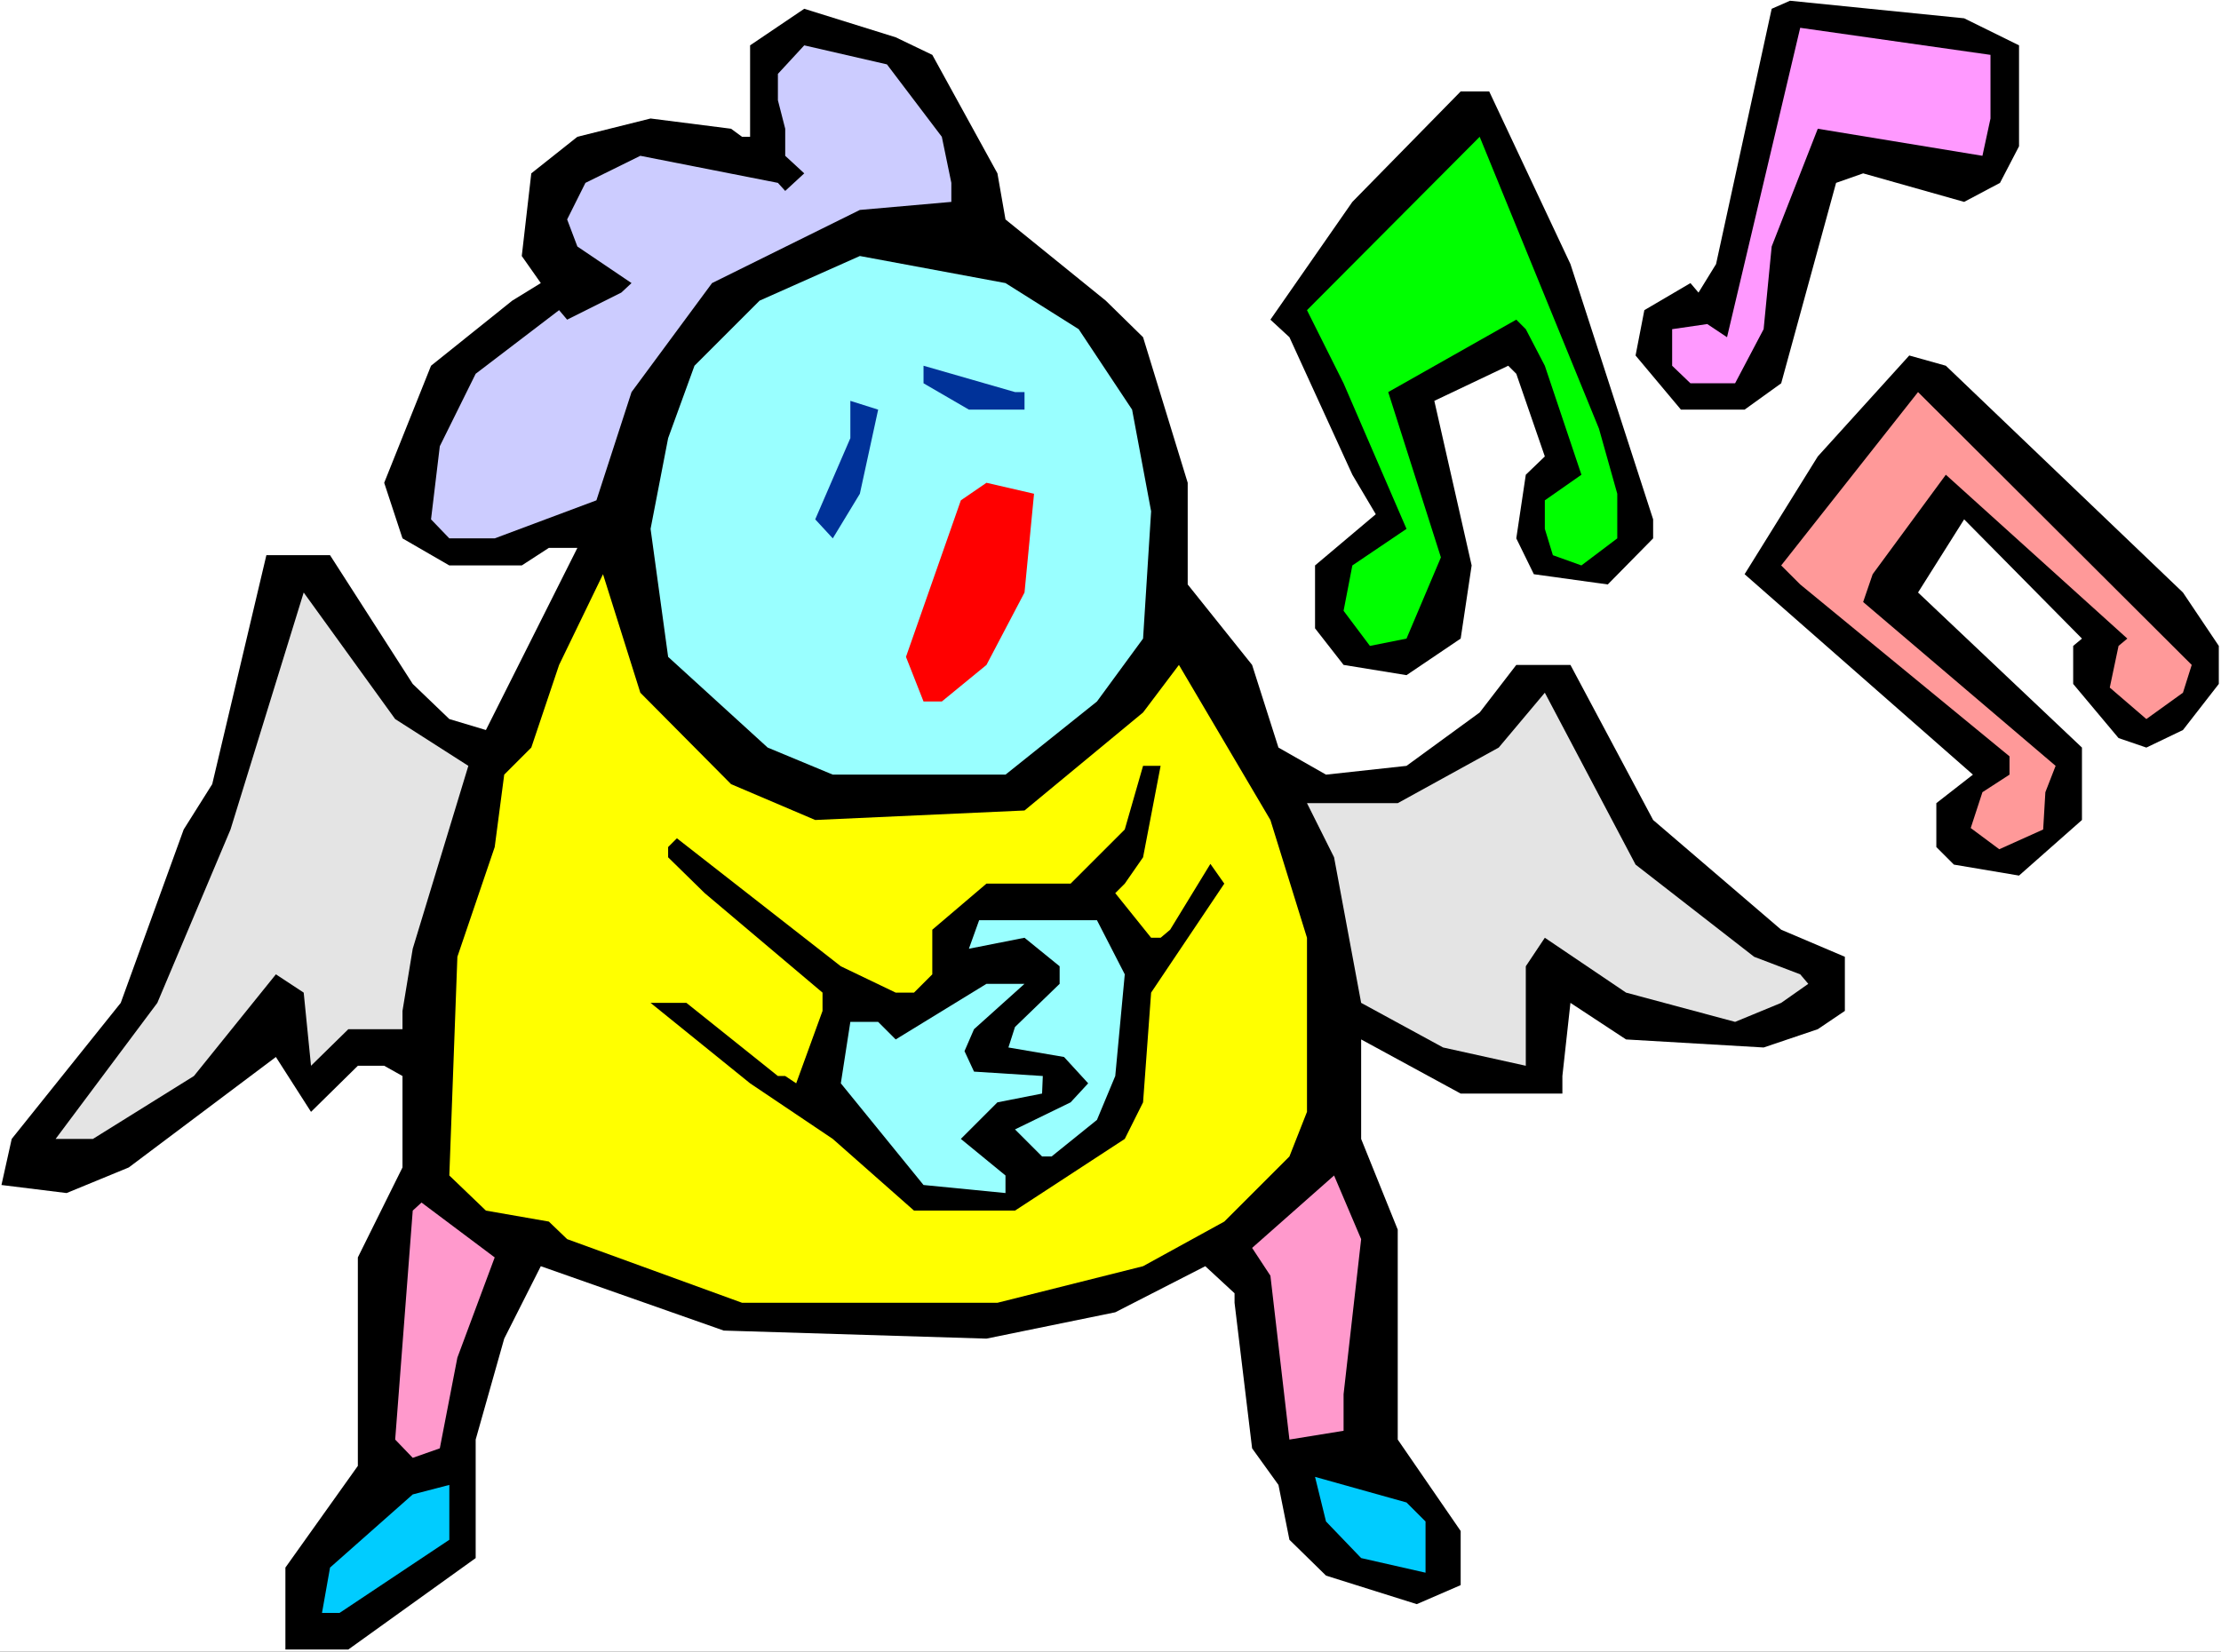 <?xml version="1.0" encoding="UTF-8" standalone="no"?>
<svg
   version="1.0"
   width="129.766mm"
   height="96.528mm"
   id="svg23"
   sodipodi:docname="Singing 10.wmf"
   xmlns:inkscape="http://www.inkscape.org/namespaces/inkscape"
   xmlns:sodipodi="http://sodipodi.sourceforge.net/DTD/sodipodi-0.dtd"
   xmlns="http://www.w3.org/2000/svg"
   xmlns:svg="http://www.w3.org/2000/svg">
  <rect width="100%" height="100%" fill="#333333" stroke="none"/>
  <sodipodi:namedview
     id="namedview23"
     pagecolor="#ffffff"
     bordercolor="#000000"
     borderopacity="0.25"
     inkscape:showpageshadow="2"
     inkscape:pageopacity="0.0"
     inkscape:pagecheckerboard="0"
     inkscape:deskcolor="#d1d1d1"
     inkscape:document-units="mm" />
  <defs
     id="defs1">
    <pattern
       id="WMFhbasepattern"
       patternUnits="userSpaceOnUse"
       width="6"
       height="6"
       x="0"
       y="0" />
  </defs>
  <path
     style="fill:#ffffff;fill-opacity:1;fill-rule:evenodd;stroke:none"
     d="M 0,364.829 H 490.455 V 0 H 0 Z"
     id="path1" />
  <path
     style="fill:#000000;fill-opacity:1;fill-rule:evenodd;stroke:none"
     d="m 445.854,10.017 v 22.297 l -4.202,8.079 -7.918,4.201 -22.301,-6.301 -5.979,2.1 -12.12,44.271 -8.08,5.817 h -14.059 l -10.019,-11.956 1.939,-10.017 10.181,-5.978 1.778,2.1 3.878,-6.301 12.282,-56.388 4.04,-1.777 38.461,3.878 z"
     id="path2" />
  <path
     style="fill:#000000;fill-opacity:1;fill-rule:evenodd;stroke:none"
     d="m 205.878,12.118 14.382,26.175 1.778,10.179 22.139,17.934 8.242,8.079 9.858,32.153 v 22.458 l 14.221,17.773 5.818,18.258 10.504,5.978 17.776,-1.939 16.16,-11.795 8.08,-10.502 h 11.958 l 18.261,34.253 28.28,24.236 14.059,5.978 v 11.956 l -5.979,4.039 -11.958,4.039 -30.381,-1.777 -12.282,-8.079 -1.778,16.157 v 3.878 h -22.462 l -21.978,-11.956 v 21.974 l 8.08,20.035 v 46.371 l 13.898,20.196 v 11.956 l -9.696,4.201 -20.038,-6.301 -8.08,-7.917 -2.424,-12.118 -5.818,-8.079 -3.878,-32.153 v -2.1 l -6.464,-5.978 -19.877,10.179 -28.442,5.817 -58.014,-1.777 -40.4,-14.218 -8.08,15.996 -6.302,22.297 v 26.175 L 76.922,364.344 H 63.024 V 346.248 l 15.998,-22.458 v -46.048 l 9.858,-19.873 v -20.196 l -4.04,-2.262 H 79.022 L 68.68,245.589 60.923,233.471 28.442,257.868 14.706,263.523 0.323,261.746 2.586,251.567 26.664,221.515 40.562,183.222 46.864,173.205 58.822,122.633 h 14.059 l 18.261,28.437 8.08,7.755 8.08,2.424 20.2,-40.231 h -6.302 l -5.979,3.878 H 99.222 L 88.88,118.917 84.84,106.637 95.182,80.786 113.12,66.406 l 6.302,-3.878 -4.202,-5.978 2.101,-18.258 10.181,-8.079 16.16,-4.039 17.776,2.262 2.424,1.777 h 1.778 V 10.017 l 11.958,-8.079 20.2,6.301 z"
     id="path3" />
  <path
     style="fill:#ff99ff;fill-opacity:1;fill-rule:evenodd;stroke:none"
     d="m 439.551,26.175 -1.778,8.24 -36.36,-5.978 -10.181,26.013 -1.778,18.258 -6.302,11.956 h -9.858 l -4.04,-3.878 v -8.079 l 7.757,-1.131 4.363,2.908 16.16,-68.345 42.016,5.978 z"
     id="path4" />
  <path
     style="fill:#ccccff;fill-opacity:1;fill-rule:evenodd;stroke:none"
     d="m 207.979,30.214 2.101,10.179 v 4.201 l -20.2,1.777 -32.643,16.157 -17.776,24.074 -7.757,23.913 -22.462,8.402 H 99.222 l -4.04,-4.201 1.939,-16.157 7.918,-15.996 18.422,-14.057 1.778,2.1 11.958,-5.978 2.262,-2.1 -11.958,-8.079 -2.262,-5.978 4.04,-8.079 12.12,-5.978 30.381,5.978 1.616,1.777 4.202,-3.878 -4.202,-3.878 V 28.437 l -1.616,-6.301 v -5.817 l 5.818,-6.301 18.261,4.201 z"
     id="path5" />
  <path
     style="fill:#000000;fill-opacity:1;fill-rule:evenodd;stroke:none"
     d="m 346.793,58.327 18.261,56.388 v 4.201 l -10.019,10.179 -16.322,-2.262 -3.878,-7.917 2.101,-14.057 4.202,-4.039 -6.302,-18.258 -1.778,-1.777 -16.322,7.755 8.242,36.354 -2.424,16.157 -11.958,8.079 -13.898,-2.262 -6.302,-8.079 V 124.895 l 13.413,-11.31 -5.171,-8.725 -13.898,-30.375 -4.202,-3.878 18.099,-26.013 23.917,-24.397 h 6.302 z"
     id="path6" />
  <path
     style="fill:#00ff00;fill-opacity:1;fill-rule:evenodd;stroke:none"
     d="m 357.136,109.061 v 9.856 l -7.918,5.978 -6.302,-2.262 -1.778,-5.817 v -6.301 l 8.08,-5.655 -8.08,-24.074 -4.202,-8.079 -2.101,-2.1 -28.28,15.996 11.635,36.515 -7.595,17.934 -8.08,1.616 -5.818,-7.755 1.939,-10.017 11.958,-8.079 -13.898,-32.153 -8.08,-16.157 38.138,-38.292 26.341,64.467 z"
     id="path7" />
  <path
     style="fill:#99ffff;fill-opacity:1;fill-rule:evenodd;stroke:none"
     d="m 238.198,72.707 11.797,17.773 4.202,22.458 -1.778,28.113 -10.181,13.895 -20.2,16.157 h -38.138 l -14.382,-5.978 -21.978,-20.035 -3.878,-28.275 3.878,-20.035 5.818,-15.996 14.382,-14.38 22.139,-9.856 32.158,5.978 z"
     id="path8" />
  <path
     style="fill:#000000;fill-opacity:1;fill-rule:evenodd;stroke:none"
     d="m 482.052,130.873 7.918,11.795 v 8.402 l -7.918,10.179 -8.08,3.878 -6.141,-2.1 -10.019,-11.956 v -8.402 l 1.939,-1.616 -26.018,-26.336 -10.181,16.157 36.198,34.253 v 15.996 l -13.898,12.279 -14.382,-2.424 -3.878,-3.878 v -9.694 l 8.08,-6.301 -50.419,-44.271 16.16,-26.013 20.2,-22.297 8.08,2.262 z"
     id="path9" />
  <path
     style="fill:#003299;fill-opacity:1;fill-rule:evenodd;stroke:none"
     d="m 226.24,86.602 v 3.878 h -12.282 l -10.019,-5.817 v -3.878 l 20.2,5.817 z"
     id="path10" />
  <path
     style="fill:#ff9999;fill-opacity:1;fill-rule:evenodd;stroke:none"
     d="m 482.052,153.008 -8.08,5.817 -8.08,-6.948 1.939,-9.21 1.939,-1.616 -40.077,-36.192 -16.16,21.974 -2.101,6.14 42.501,36.192 -2.262,5.817 -0.485,8.24 -9.696,4.362 -6.302,-4.686 2.586,-7.917 5.979,-3.878 v -4.039 l -46.218,-37.969 -4.202,-4.201 30.219,-38.292 60.438,60.266 z"
     id="path11" />
  <path
     style="fill:#003299;fill-opacity:1;fill-rule:evenodd;stroke:none"
     d="m 189.88,109.061 -5.979,9.856 -3.878,-4.201 7.757,-17.934 v -8.24 l 6.141,1.939 z"
     id="path12" />
  <path
     style="fill:#ff0000;fill-opacity:1;fill-rule:evenodd;stroke:none"
     d="m 226.24,130.873 -8.403,15.996 -9.858,8.079 h -4.04 l -3.878,-9.856 12.12,-34.576 5.656,-3.878 10.504,2.424 z"
     id="path13" />
  <path
     style="fill:#ffff00;fill-opacity:1;fill-rule:evenodd;stroke:none"
     d="m 161.438,173.205 18.584,7.917 46.218,-2.1 26.179,-21.651 7.918,-10.502 20.2,34.253 8.08,26.013 v 38.454 l -3.878,9.856 -14.382,14.38 -17.938,9.856 -32.158,8.079 h -56.398 l -38.622,-14.057 -4.04,-3.878 -13.898,-2.424 -8.08,-7.755 1.778,-48.31 8.242,-24.236 2.101,-15.996 5.979,-5.978 6.141,-18.258 9.696,-20.035 8.242,26.175 z"
     id="path14" />
  <path
     style="fill:#e4e4e4;fill-opacity:1;fill-rule:evenodd;stroke:none"
     d="M 103.424,169.165 91.142,209.558 88.88,223.292 v 4.039 H 76.922 l -8.242,8.079 -1.616,-16.157 -6.141,-4.039 -18.099,22.458 -22.301,13.895 h -8.242 l 22.462,-30.052 16.16,-38.292 16.16,-52.349 20.2,27.952 z"
     id="path15" />
  <path
     style="fill:#e4e4e4;fill-opacity:1;fill-rule:evenodd;stroke:none"
     d="m 387.355,211.336 10.181,3.878 1.778,2.1 -5.979,4.201 -10.181,4.201 -24.078,-6.463 -17.938,-12.118 -4.202,6.301 v 21.974 l -18.261,-4.039 -18.099,-9.856 -5.979,-32.153 -5.979,-11.956 h 20.038 l 22.301,-12.279 10.181,-12.118 20.038,37.969 z"
     id="path16" />
  <path
     style="fill:#000000;fill-opacity:1;fill-rule:evenodd;stroke:none"
     d="m 252.419,189.362 -4.04,5.817 -2.101,2.1 7.918,9.856 h 2.101 l 2.101,-1.777 8.888,-14.541 3.07,4.362 -16.16,24.074 -1.778,24.236 -4.04,8.079 -24.24,15.834 h -22.301 l -17.938,-15.834 -18.261,-12.279 -21.978,-17.773 h 7.918 l 20.2,16.157 h 1.616 l 2.424,1.616 5.818,-15.996 v -4.039 l -26.018,-21.974 -8.08,-7.917 v -2.262 l 1.939,-1.939 36.198,28.275 12.12,5.817 h 4.04 l 4.04,-4.039 v -9.856 l 11.958,-10.179 h 18.584 l 11.958,-11.956 4.04,-14.057 h 3.878 z"
     id="path17" />
  <path
     style="fill:#99ffff;fill-opacity:1;fill-rule:evenodd;stroke:none"
     d="m 248.379,215.213 -2.101,22.458 -4.04,9.694 -10.019,8.079 h -2.101 l -5.979,-5.978 12.282,-5.978 3.878,-4.201 -5.333,-5.817 -12.282,-2.1 1.454,-4.524 9.858,-9.533 V 213.436 l -7.757,-6.301 -12.282,2.424 2.262,-6.301 h 26.018 z"
     id="path18" />
  <path
     style="fill:#99ffff;fill-opacity:1;fill-rule:evenodd;stroke:none"
     d="m 215.089,227.331 -2.101,4.847 2.101,4.524 15.19,0.969 -0.162,3.878 -9.858,1.939 -8.08,8.079 9.858,8.079 v 3.878 l -18.099,-1.777 -18.261,-22.458 2.101,-13.572 h 6.141 l 3.878,3.878 20.038,-12.279 h 8.403 z"
     id="path19" />
  <path
     style="fill:#ff99cc;fill-opacity:1;fill-rule:evenodd;stroke:none"
     d="m 296.697,307.955 v 8.079 l -11.958,1.939 -4.202,-36.192 -4.04,-6.14 18.099,-15.996 5.979,14.057 z"
     id="path20" />
  <path
     style="fill:#ff99cc;fill-opacity:1;fill-rule:evenodd;stroke:none"
     d="m 101,299.877 -3.878,20.035 -5.979,2.1 -3.878,-4.039 3.878,-50.572 1.939,-1.777 16.16,12.118 z"
     id="path21" />
  <path
     style="fill:#00ccff;fill-opacity:1;fill-rule:evenodd;stroke:none"
     d="m 314.796,336.069 v 11.31 l -14.221,-3.231 -7.757,-8.079 -2.424,-9.856 20.2,5.655 z"
     id="path22" />
  <path
     style="fill:#00ccff;fill-opacity:1;fill-rule:evenodd;stroke:none"
     d="M 74.982,356.265 H 71.104 l 1.778,-10.017 18.261,-16.157 8.08,-2.1 v 12.118 z"
     id="path23" />
</svg>
